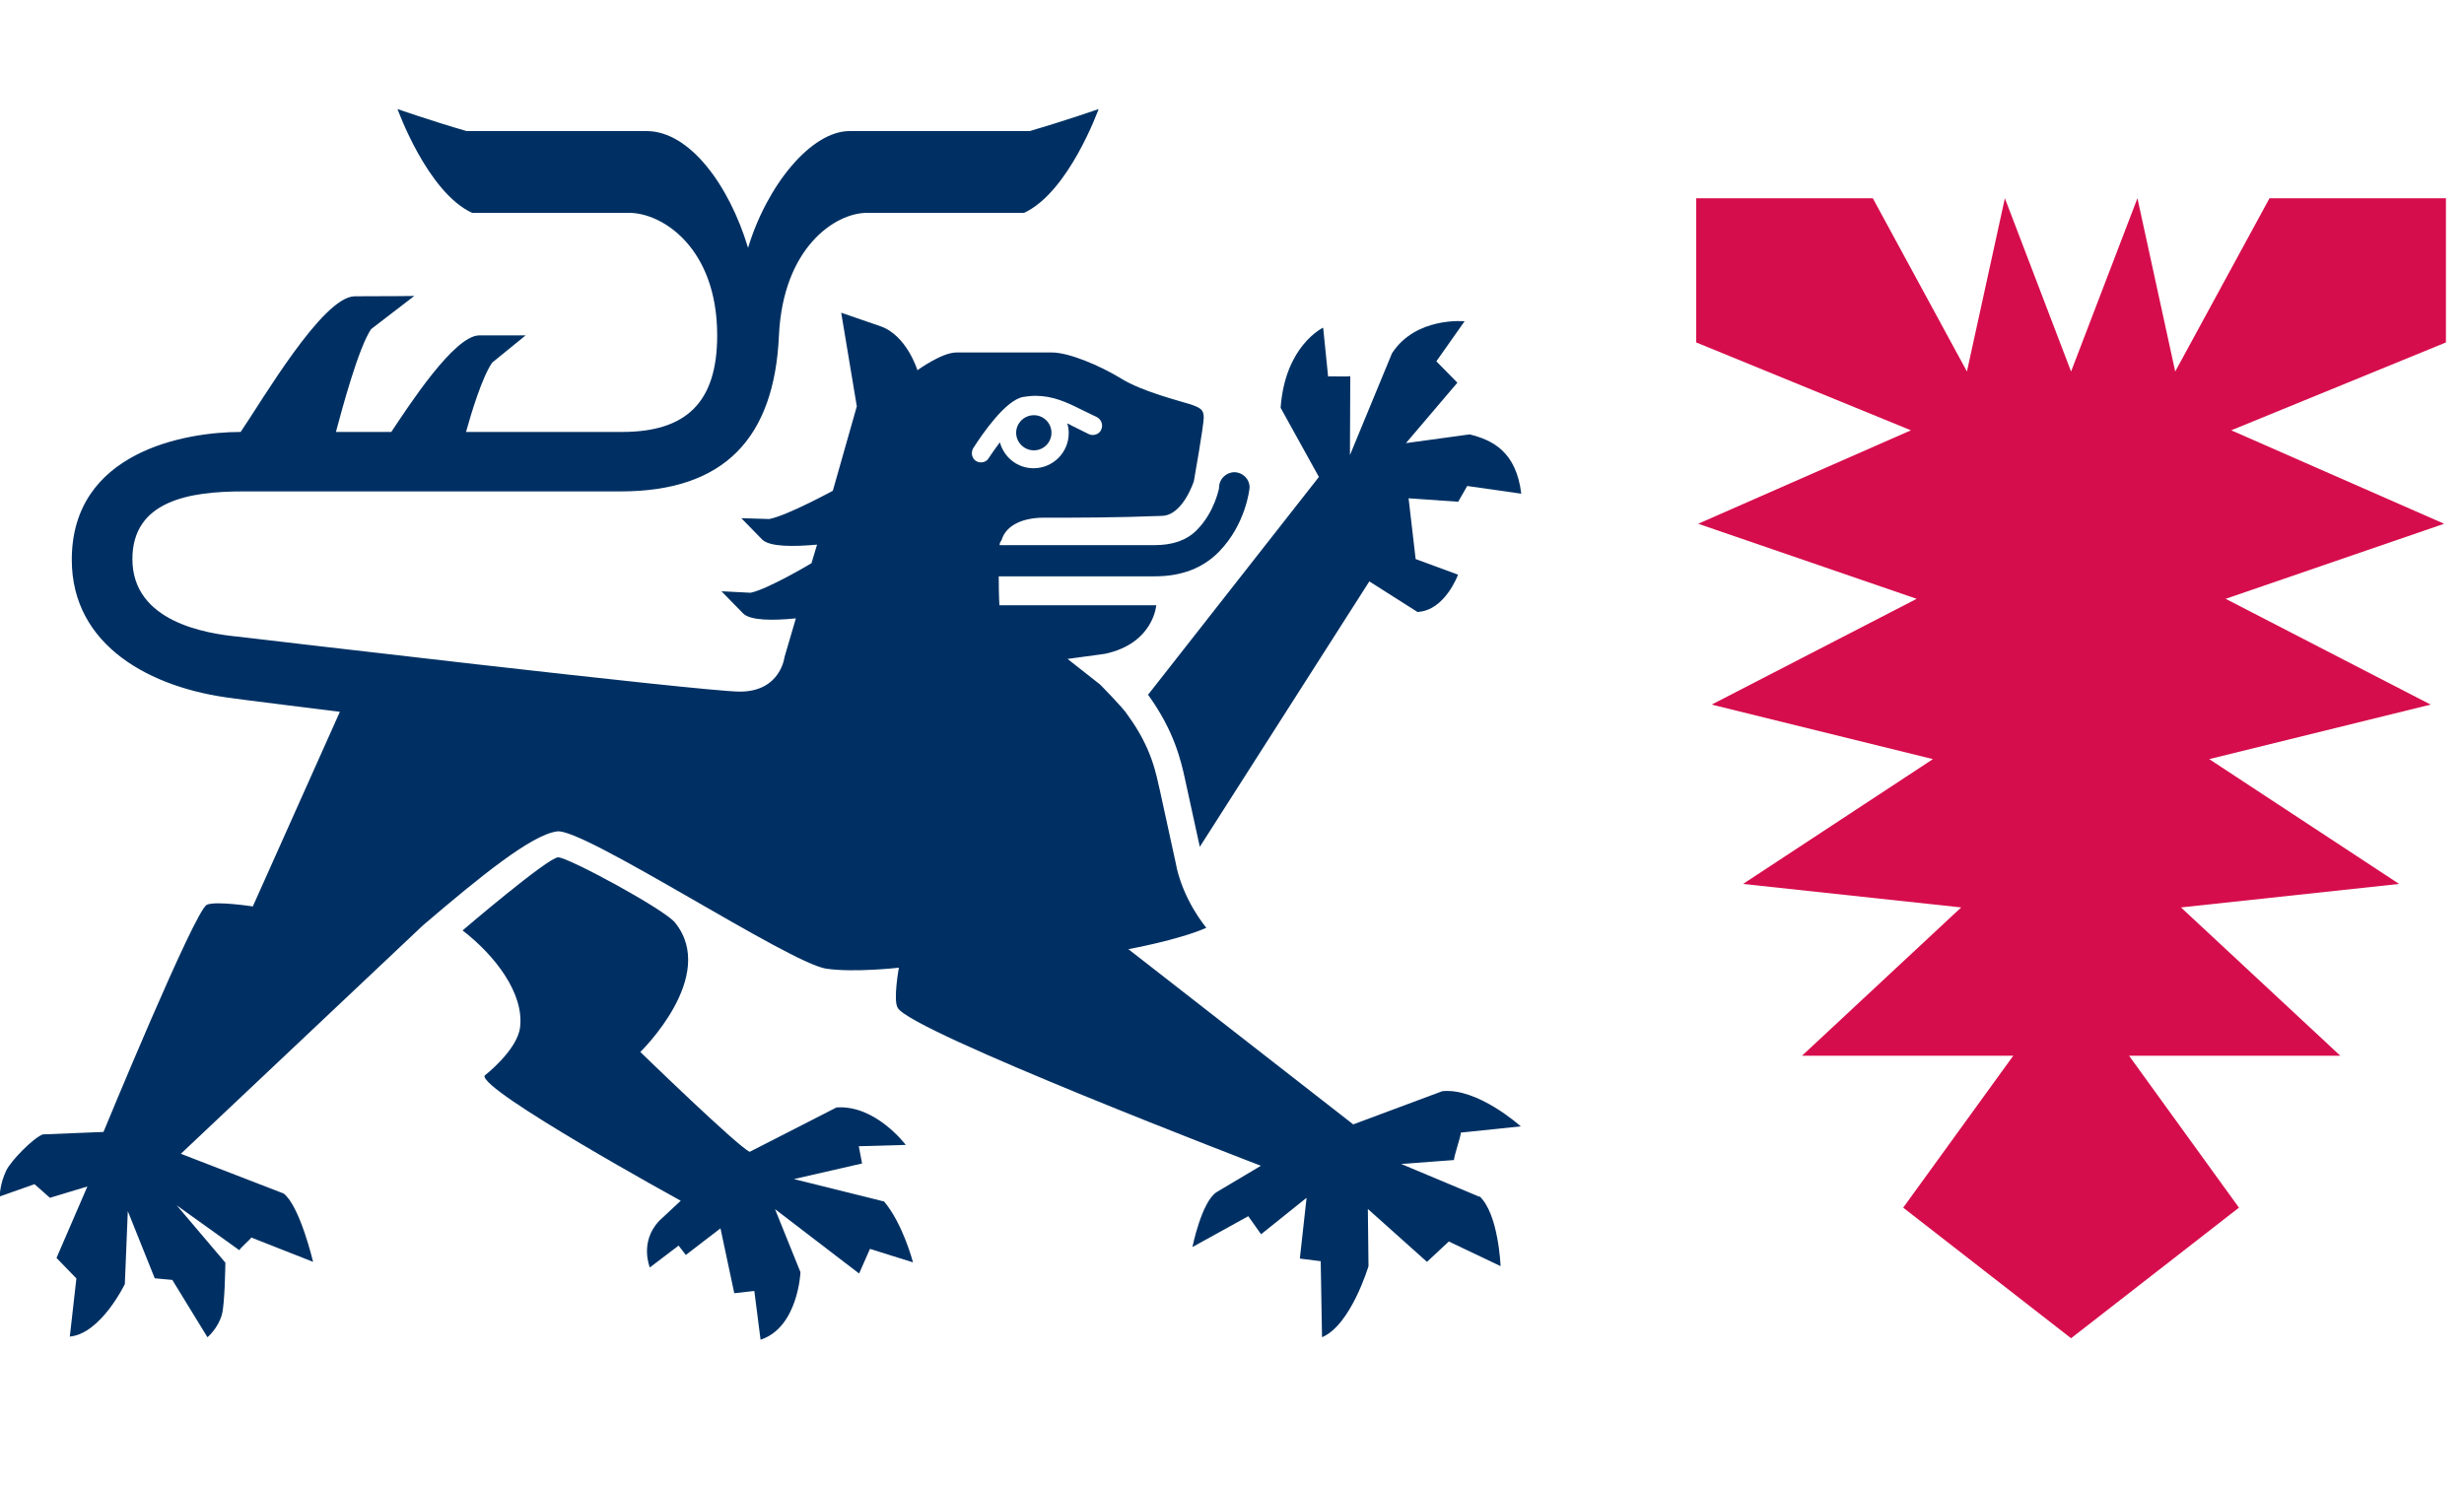 <?xml version="1.0" encoding="UTF-8" standalone="no"?>
<svg xmlns:dc="http://purl.org/dc/elements/1.1/" xmlns:cc="http://creativecommons.org/ns#" xmlns:rdf="http://www.w3.org/1999/02/22-rdf-syntax-ns#" xmlns:svg="http://www.w3.org/2000/svg" xmlns="http://www.w3.org/2000/svg" id="Ebene_1" viewBox="0 0 150 90.65" version="1.1" width="150" height="90.65">

   <defs id="defs835">
      <style id="style833">.cls-1{fill:#d60d4c;}.cls-2{fill:#003063;}.cls-3{stroke:#003063;stroke-miterlimit:5.17;stroke-width:1.25px;}.cls-3,.cls-4{fill:none;}.cls-4{stroke:#d60d4c;stroke-width:1.35px;}</style>
   </defs>
   <polygon class="cls-1" points="126.08,22.62 122.05,12.07 119.74,22.62 114.01,12.07 103.26,12.07 103.26,20.85 116.33,26.2 103.38,31.89 116.68,36.46 104.2,42.9 117.67,46.22 106.11,53.82 119.39,55.25 109.7,64.28 122.56,64.28 115.86,73.53 126.08,81.48 136.3,73.53 129.61,64.28 142.47,64.28 132.77,55.25 146.05,53.82 134.49,46.22 147.97,42.9 135.49,36.46 148.79,31.89 135.83,26.2 148.9,20.85 148.9,12.07 138.16,12.07 132.42,22.62 130.12,12.07 " id="polygon837" />
   <path class="cls-2" d="m 53.8,73.15 -5.47,-1.36 4.15,-0.95 -0.2,-1.05 2.86,-0.08 c 0,0 -1.84,-2.46 -4.22,-2.28 l -5.28,2.7 c -0.71,-0.3 -6.66,-6.08 -6.66,-6.08 0,0 4.76,-4.61 2.11,-7.88 -0.64,-0.8 -6.49,-3.97 -7.11,-3.97 -0.62,0 -5.82,4.45 -5.82,4.45 1.98,1.53 3.75,3.83 3.5,5.9 -0.17,1.4 -2.16,2.94 -2.16,2.94 -0.31,0.89 11.94,7.62 11.94,7.62 l -1.32,1.23 c -1.21,1.3 -0.56,2.83 -0.56,2.83 l 1.75,-1.33 0.44,0.57 2.11,-1.62 0.84,3.95 1.22,-0.14 0.38,2.97 c 2.29,-0.75 2.43,-4.11 2.43,-4.11 l -1.55,-3.84 5.12,3.92 0.66,-1.5 2.62,0.82 c 0,0 -0.61,-2.36 -1.78,-3.73" id="path839" />
   <path class="cls-2" d="m 89.45,26.45 -3.86,0.53 3.13,-3.68 -1.28,-1.3 1.72,-2.44 c 0,0 -2.97,-0.29 -4.42,1.95 l -2.56,6.2 0.02,-4.81 c -0.12,0.05 -1.17,0 -1.35,0.02 l -0.3,-2.97 c 0,0 -2.32,1.08 -2.59,4.88 l 2.33,4.21 -10.4,13.26 c 0,0 0.02,0.03 0.02,0.03 1.58,2.19 1.98,3.99 2.22,5.06 l 0.06,0.28 0.85,3.89 10.32,-16.16 2.93,1.86 c 1.68,-0.08 2.47,-2.27 2.47,-2.27 l -2.58,-0.95 -0.43,-3.7 3.02,0.21 0.55,-0.96 3.29,0.47 C 92.3,27.48 90.84,26.79 89.47,26.45" id="path841" />
   <path class="cls-2" d="m 59.43,28.08 c -0.26,-0.16 -0.34,-0.5 -0.19,-0.78 0.56,-0.88 1.97,-2.93 3.04,-3.13 0.26,-0.04 0.51,-0.07 0.76,-0.07 1.04,0 1.9,0.39 2.75,0.82 l 0.99,0.48 c 0.28,0.15 0.39,0.49 0.25,0.78 -0.12,0.27 -0.5,0.39 -0.77,0.24 l -0.99,-0.49 c -0.1,-0.06 -0.2,-0.11 -0.3,-0.15 0.06,0.19 0.09,0.38 0.09,0.59 0,1.18 -0.96,2.14 -2.14,2.14 -0.98,0 -1.8,-0.66 -2.05,-1.58 -0.24,0.32 -0.47,0.64 -0.68,0.96 -0.13,0.25 -0.5,0.35 -0.77,0.18 m 30.65,44.8 -4.77,-2 3.22,-0.24 c -0.05,-0.12 0.43,-1.49 0.41,-1.67 l 3.65,-0.38 c 0,0 -2.63,-2.37 -4.78,-2.14 L 82.38,68.46 68.69,57.79 c 0,0 3.01,-0.54 4.75,-1.3 0,0 -1.47,-1.71 -1.88,-4.01 l -0.94,-4.31 c -0.24,-1.01 -0.47,-2.58 -1.97,-4.63 -0.23,-0.4 -1.69,-1.87 -1.69,-1.87 l -1.97,-1.55 2.27,-0.31 c 2.97,-0.63 3.13,-2.96 3.13,-2.96 h -9.55 c 0,0 -0.04,-0.59 -0.04,-1.76 h 9.51 c 1.62,0 2.92,-0.5 3.89,-1.49 1.64,-1.67 1.87,-3.83 1.87,-3.92 0,-0.53 -0.43,-0.93 -0.94,-0.93 -0.52,0.02 -0.93,0.44 -0.92,0.98 0,0 -0.28,1.48 -1.36,2.55 -0.61,0.62 -1.47,0.91 -2.54,0.91 h -9.46 c 0.04,-0.28 0.05,-0.14 0.12,-0.3 0.29,-0.98 1.41,-1.37 2.56,-1.37 2.12,0 4.39,0 7.2,-0.11 1.29,-0.03 1.95,-2.12 1.95,-2.12 0,0 0.6,-3.39 0.6,-3.87 0,-0.48 -0.2,-0.59 -0.8,-0.8 -0.59,-0.19 -2.97,-0.78 -4.24,-1.58 -1.28,-0.78 -3.16,-1.58 -4.21,-1.58 h -5.81 c -0.89,0 -2.37,1.08 -2.37,1.08 0,0 -0.65,-2.13 -2.26,-2.68 l -2.38,-0.82 0.95,5.7 -1.46,5.14 c 0,0 -2.79,1.52 -3.87,1.72 l -1.7,-0.05 1.28,1.31 c 0.47,0.44 1.9,0.43 3.33,0.3 l -0.34,1.13 c -0.12,0.08 -2.7,1.6 -3.71,1.8 L 43.92,36 l 1.32,1.35 c 0.44,0.44 1.82,0.44 3.21,0.3 L 47.76,40 c 0,0 -0.23,2.11 -2.72,2.11 -2.26,0 -30.49,-3.34 -30.49,-3.34 -2.02,-0.19 -6.49,-0.91 -6.49,-4.73 0,-3.57 3.51,-4.12 6.73,-4.12 h 23.03 c 6.26,-0.01 9.32,-3.23 9.6,-9.5 0.25,-5.33 3.41,-7.46 5.36,-7.46 h 9.56 c 2.73,-1.26 4.54,-6.32 4.54,-6.32 0,0 -2.06,0.72 -4.2,1.34 H 51.72 c -2.34,0 -5.03,3.3 -6.18,7.11 v 0 C 44.39,11.27 41.98,7.98 39.36,7.98 H 28.4 C 26.26,7.36 24.2,6.64 24.2,6.64 c 0,0 1.81,5.06 4.54,6.32 h 9.56 c 2.02,0 5.36,2.13 5.36,7.46 0,4.11 -1.91,5.88 -5.8,5.88 h -9.49 c 0.32,-1.15 0.97,-3.31 1.59,-4.22 L 32,20.42 h -2.82 c -1.54,0 -4.34,4.36 -5.36,5.88 h -3.37 c 0.39,-1.46 1.37,-5.11 2.14,-6.26 l 2.63,-2.02 c 0,0 -1.3,0.02 -3.62,0.02 -1.96,0 -5.69,6.43 -6.95,8.26 -3.37,0 -10.28,1.2 -10.28,7.78 0,5.26 4.83,7.82 9.76,8.43 0.19,0.04 6.56,0.83 6.56,0.83 l -5.3,11.85 c 0,0 -2.27,-0.35 -2.8,-0.1 C 11.85,55.44 6.3,68.92 6.3,68.92 l -3.7,0.15 c -0.6,0.24 -1.91,1.58 -2.21,2.18 -0.4,0.81 -0.41,1.6 -0.41,1.6 l 2.12,-0.75 0.94,0.83 2.28,-0.69 -1.88,4.35 1.21,1.25 -0.4,3.54 c 1.9,-0.18 3.35,-3.2 3.35,-3.2 l 0.18,-4.44 1.64,4.09 c 0.25,0.02 0.25,0.03 1.07,0.1 l 2.14,3.49 c 0,0 0.65,-0.54 0.88,-1.39 0.18,-0.65 0.21,-3.15 0.21,-3.15 -0.7,-0.83 -2.96,-3.49 -2.96,-3.49 l 3.81,2.73 C 14.61,76 15.2,75.5 15.3,75.35 l 3.76,1.48 c 0,0 -0.8,-3.39 -1.79,-4.16 L 11.01,70.25 25.76,56.33 c 3.48,-2.97 6.6,-5.51 8.16,-5.71 1.63,-0.21 14.15,8.04 16.38,8.36 1.71,0.25 4.42,-0.06 4.42,-0.06 0,0 -0.36,1.99 -0.07,2.44 0.7,1.42 22.11,9.62 22.11,9.62 l -2.69,1.6 c -0.92,0.58 -1.48,3.35 -1.48,3.35 l 3.4,-1.88 0.78,1.1 2.77,-2.22 -0.41,3.7 1.27,0.16 0.08,4.63 c 1.76,-0.74 2.83,-4.33 2.83,-4.33 l -0.04,-3.48 3.6,3.22 1.33,-1.24 3.15,1.5 c 0,0 -0.12,-3.19 -1.29,-4.26" id="path843" />
   <path class="cls-2" d="m 62.94,27.42 c 0.59,0 1.07,-0.48 1.07,-1.07 0,-0.59 -0.48,-1.07 -1.07,-1.07 -0.59,0 -1.08,0.48 -1.08,1.07 0,0.59 0.49,1.07 1.08,1.07" id="path845" />
</svg>